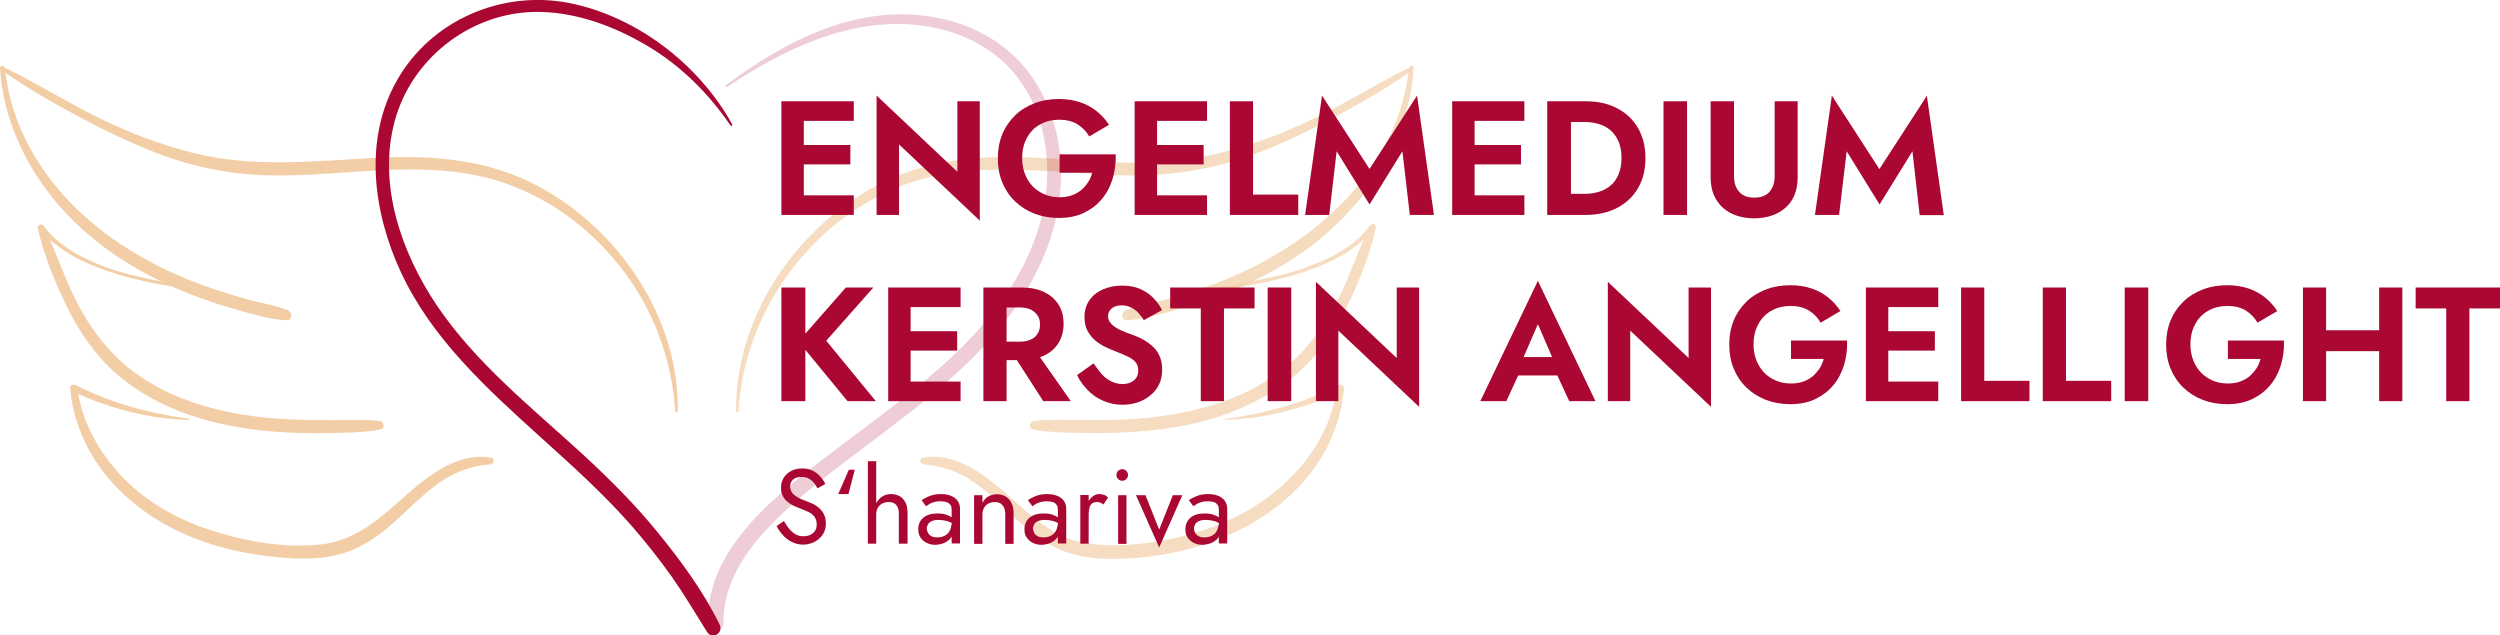 <?xml version="1.0" encoding="utf-8"?>
<!-- Generator: Adobe Illustrator 25.0.1, SVG Export Plug-In . SVG Version: 6.00 Build 0)  -->
<svg version="1.1" id="Ebene_1" xmlns="http://www.w3.org/2000/svg" xmlns:xlink="http://www.w3.org/1999/xlink" x="0px" y="0px"
	 viewBox="0 0 1315.6 334.4" style="enable-background:new 0 0 1315.6 334.4;" xml:space="preserve">
<style type="text/css">
	.st0{fill:#F2CDA5;}
	.st1{fill:#AA0732;}
	.st2{opacity:0.7;fill:#F2CDA5;}
	.st3{opacity:0.7;}
	.st4{opacity:0.2;fill:#AA0732;}
</style>
<g>
	<g>
		<path class="st0" d="M356.7,216.3c0.7-49.2-31.2-95.9-74-118.6c-26.1-13.8-54.8-16.1-83.8-14.7c-33.1,1.7-65.8,5.6-98.4-2.8
			c-17-4.4-33.5-10.7-49.2-18.5c-16.1-8-31.4-17.5-47.5-25.5c-1.3-0.7-2.3,1.1-1.1,2c12.6,8.8,26.1,16.5,39.7,23.7
			c13.3,7.1,26.9,13.6,41,19c14.1,5.4,28.9,8.9,43.9,10.5c16.3,1.7,32.6,0.8,48.9-0.3c30.2-2,61.3-4.8,90.4,5.6
			c23,8.2,43.4,23.3,58.7,42.3c17.8,22,28.3,49.1,30,77.3C355.5,217.1,356.7,217.1,356.7,216.3L356.7,216.3z"/>
	</g>
	<g>
		<path class="st0" d="M0,35.9C1.6,62.6,13.6,88,31,108.1c19,21.9,43.9,37,70.7,47.3c7.9,3,15.9,5.7,24.1,7.9
			c8,2.2,16.5,4.9,24.9,5.2c3.3,0.1,3.4-4.3,0.7-5.3c-6.6-2.5-13.8-3.7-20.6-5.5c-6.9-1.9-13.7-4-20.4-6.3
			C97.1,146.8,84.2,141,72,133.8c-22.9-13.4-43.2-32.1-56-55.5C8.8,65.3,4.1,50.8,2.6,35.9C2.4,34.3-0.1,34.2,0,35.9L0,35.9z"/>
	</g>
	<g>
		<path class="st0" d="M99.3,151.1c-13.6-3.1-27.3-4.9-40.5-9.4c-12.9-4.4-27.6-11.4-35.8-22.8c-1.1-1.5-3.6-0.6-3.1,1.3
			c3.2,14.1,9,28.3,15.3,41.2c6.4,13,14.7,25.3,25.6,34.9c22.6,19.9,52.5,28.2,81.9,30.7c9.6,0.8,19.2,1.1,28.8,0.9
			c9.6-0.1,19.3-0.2,28.7-1.9c2.8-0.5,1.8-4.3-0.6-4.5c-8.1-0.9-16.3-0.4-24.4-0.4c-8.1,0-16.3,0-24.4-0.5
			c-15.3-0.8-30.5-3-45.1-7.5c-13.4-4.1-26.4-10.3-37.4-19c-11.1-8.8-19.6-19.9-26.4-32.3c-7.6-13.8-12.1-28.9-18.9-43
			c-0.9,0.7-1.8,1.4-2.7,2.1c5.3,4.7,10.5,9.3,16.5,12.9c6,3.6,12.6,6.3,19.2,8.6c13.7,4.7,28.6,7.9,43,9.3
			C99.6,151.9,99.7,151.2,99.3,151.1L99.3,151.1z"/>
	</g>
	<g>
		<path class="st0" d="M99.2,220.3c-20.8-2.7-40.8-8.2-59.5-17.7c-1.1-0.6-2.9,0.1-2.8,1.6c3.1,36,29.3,63.7,61.6,77.5
			c17.4,7.4,36.5,11.1,55.3,12.1c9.6,0.5,19.4,0,28.5-3.2c8.6-2.9,16.1-8.1,22.9-13.9c7.8-6.7,14.9-14.3,23.1-20.6
			c9-6.9,18.4-10.9,29.7-11.7c1.9-0.1,2.6-3.1,0.5-3.5c-16.5-3.2-32.5,8.8-44.1,19.1c-13.8,12.2-26.9,24.7-46.2,26.6
			c-18.1,1.8-37.3-1.4-54.6-6.7c-17-5.2-33.2-13.5-46.1-25.8c-13.7-13.1-24.4-30.8-26.8-49.8c-0.9,0.5-1.9,1.1-2.8,1.6
			c19.2,8.9,40.2,14.5,61.4,15.1C99.7,220.9,99.6,220.3,99.2,220.3L99.2,220.3z"/>
	</g>
	<g>
		<path class="st1" d="M385.3,65.4c-17.5-31.6-50.5-57-86.2-63.9C263.9-5.2,227,10.6,209,42.1c-17.9,31.3-12.6,69.8,2,101.2
			c16.2,34.9,45.3,61.3,73.4,86.7c16.5,14.9,33,29.7,47.7,46.4c7.6,8.7,14.8,17.8,21.5,27.2c6.6,9.4,12.4,19.3,18.5,29
			c2.7,4.2,8.8,0.5,6.6-3.9c-8.4-17.3-20.2-33.3-32.3-48.2c-12-14.8-25.5-28.3-39.5-41.2c-26.9-24.7-56.5-48.1-77.1-78.7
			c-18.6-27.7-31.1-63.5-22.1-96.8c8.7-32.5,39-56.5,72.7-57.5c21.5-0.6,42.7,7.3,60.9,18.2C358.7,35,372.9,49.2,384.4,66
			C384.8,66.6,385.6,66.1,385.3,65.4L385.3,65.4z"/>
	</g>
	<g>
		<path class="st2" d="M741.4,35.9c-5.9,56-53,95.2-102.9,113.7c-7.5,2.8-15.1,5.2-22.8,7.4c-7.6,2.1-15.8,3.4-23.2,6.2
			c-2.7,1-2.6,5.5,0.7,5.3c7.3-0.3,14.7-2.5,21.7-4.3c7.3-2,14.6-4.2,21.7-6.7c14-5,27.6-11.2,40.3-19.1
			c23.5-14.5,43.2-34.7,55.4-59.6c6.6-13.5,10.7-27.9,11.6-42.9C744.1,34.2,741.6,34.3,741.4,35.9L741.4,35.9z"/>
		<g class="st3">
			<path class="st0" d="M388.6,216.3c3.1-50,34.6-95.8,80.4-116.3c27.5-12.3,57.6-11.6,87.1-9.7c16,1.1,32.2,2.5,48.3,1.9
				c15.4-0.6,30.6-3.2,45.3-7.6c16.1-4.9,31.6-12.1,46.5-19.8c15.5-8,30.9-16.6,45.2-26.6c1.2-0.8,0.2-2.6-1.1-2
				c-14.2,7.1-27.8,15.4-41.9,22.7c-14.1,7.2-28.6,13.5-43.7,18.1c-15.5,4.8-31.2,7.9-47.4,8.5c-16.6,0.6-33.2-0.7-49.7-1.8
				c-29.9-2-60-2.3-87.9,9.9c-22.5,9.9-41.9,26.2-56.4,45.9c-16.2,22-26.3,49.2-25.9,76.7C387.3,217.1,388.5,217.1,388.6,216.3
				L388.6,216.3z"/>
		</g>
		<g class="st3">
			<path class="st0" d="M644.8,151.8c14.4-1.4,29.3-4.6,43-9.3c6.5-2.2,12.8-4.9,18.7-8.3c6.3-3.7,11.6-8.4,17-13.2
				c-0.9-0.7-1.8-1.4-2.7-2.1c-6.1,12.6-10.2,26-16.6,38.5c-6.4,12.5-14.4,24.2-24.9,33.5c-22,19.4-51.8,27.2-80.4,29.4
				c-8.8,0.7-17.7,0.8-26.6,0.8c-9.4,0-18.8-0.6-28.1,0.4c-2.4,0.3-3.4,4-0.6,4.5c8.2,1.5,16.7,1.7,25,1.8
				c8.6,0.2,17.3,0.1,25.9-0.4c15.8-0.9,31.6-3.2,46.7-8.1c13.7-4.5,26.7-11,38-19.9c11.3-8.9,20.1-20.5,26.9-33.1
				c7.7-14.3,14.3-30.4,17.9-46.3c0.4-1.9-2-2.9-3.1-1.3c-8.1,11.4-22.9,18.4-35.8,22.8c-13.2,4.5-26.9,6.3-40.5,9.4
				C644.3,151.2,644.4,151.9,644.8,151.8L644.8,151.8z"/>
		</g>
		<g class="st3">
			<path class="st0" d="M644.8,220.9c21.2-0.5,42.2-6.2,61.4-15.1c-0.9-0.5-1.9-1.1-2.8-1.6c-4.5,35.6-34.5,62.2-66.7,73.6
				c-17.1,6.1-35.9,9.5-54,9.1c-9.7-0.2-19.1-2-27.6-6.8c-7.4-4.2-13.9-9.9-20.2-15.5c-13-11.7-30.3-27.4-49.3-23.7
				c-2.1,0.4-1.4,3.4,0.5,3.5c9.9,0.8,18.4,3.8,26.6,9.5c7.8,5.4,14.5,12.3,21.5,18.7c6.5,6,13.4,11.7,21.4,15.6
				c8.5,4.1,17.8,5.7,27.2,5.9c36.4,0.6,76.5-11.7,101.7-39c13.1-14.2,21.1-31.6,22.8-50.8c0.1-1.5-1.6-2.2-2.8-1.6
				c-18.7,9.5-38.8,14.9-59.5,17.7C644.4,220.3,644.3,220.9,644.8,220.9L644.8,220.9z"/>
		</g>
		<g>
			<path class="st4" d="M382.7,45.7C412.3,26,447.1,9,483.7,13.3c16.4,1.9,32.6,8.2,44.8,19.7c11.4,10.7,18.2,25.1,21,40.3
				c6.2,33.1-6.6,65.6-27,91.2c-23,29-53.8,50-82.9,72.2c-28.7,21.9-67.7,50.4-67.1,90.7c0.1,5.3,8.4,5.4,8.3,0
				c-0.3-18,9.2-33.9,20.9-46.9c12.7-14.2,28-26.1,43.1-37.6c29.9-22.8,61.4-44.5,84.7-74.5c20.6-26.7,33.3-59.6,27.4-93.6
				c-2.7-15.5-9.4-30.5-20.1-42.1c-11-11.9-26-19.6-41.8-23c-41.5-8.9-80.7,10.9-112.9,35.1C381.5,45.2,382,46.1,382.7,45.7
				L382.7,45.7z"/>
		</g>
	</g>
	<path class="st1" d="M423,53.3v59.8h-11.8V53.3H423z M419.1,53.3h30.2v10.3h-30.2V53.3z M419.1,76.3h28.4v10.2h-28.4V76.3z
		 M419.1,102.8h30.2v10.3h-30.2V102.8z"/>
	<path class="st1" d="M515.6,53.3v62.8l-42.5-40.1v37.1h-11.8V50.3l42.5,40.1V53.3H515.6z"/>
	<path class="st1" d="M557.6,81.2h29.5c0.2,4.6-0.4,8.9-1.6,12.9c-1.2,4-3.1,7.6-5.7,10.7c-2.6,3.1-5.8,5.5-9.6,7.3
		c-3.8,1.8-8.2,2.6-13.1,2.6c-4.6,0-8.9-0.8-12.8-2.3c-3.9-1.5-7.3-3.7-10.2-6.5c-2.9-2.8-5.1-6.1-6.7-10c-1.6-3.9-2.3-8.1-2.3-12.7
		s0.8-8.8,2.4-12.7c1.6-3.8,3.9-7.1,6.8-9.9s6.3-4.8,10.2-6.3c3.9-1.5,8.2-2.2,12.8-2.2c4.1,0,7.8,0.6,11.1,1.7
		c3.3,1.1,6.2,2.7,8.7,4.7c2.5,2,4.7,4.4,6.5,7.2l-10.4,6.1c-1.5-2.6-3.5-4.7-6.2-6.4c-2.6-1.6-5.9-2.4-9.7-2.4
		c-3.6,0-6.9,0.8-9.8,2.4c-3,1.6-5.3,3.9-7,7c-1.7,3-2.6,6.6-2.6,10.8c0,4.1,0.9,7.7,2.6,10.8c1.7,3.1,4,5.5,7,7.2
		c2.9,1.7,6.2,2.6,10,2.6c2.4,0,4.6-0.3,6.5-1c1.9-0.7,3.6-1.6,5-2.8c1.4-1.2,2.6-2.6,3.6-4.1c1-1.5,1.7-3.2,2.2-5h-17.2V81.2z"/>
	<path class="st1" d="M608.9,53.3v59.8h-11.8V53.3H608.9z M605,53.3h30.2v10.3H605V53.3z M605,76.3h28.4v10.2H605V76.3z M605,102.8
		h30.2v10.3H605V102.8z"/>
	<path class="st1" d="M659.4,53.3v49.1h23.8v10.7h-36V53.3H659.4z"/>
	<path class="st1" d="M699.5,113.1h-12.7l8.9-62.8l25,38.6l25-38.6l8.9,62.8h-12.7L738,79.6l-17.3,28l-17.3-28L699.5,113.1z"/>
	<path class="st1" d="M776,53.3v59.8h-11.8V53.3H776z M772,53.3h30.2v10.3H772V53.3z M772,76.3h28.4v10.2H772V76.3z M772,102.8h30.2
		v10.3H772V102.8z"/>
	<path class="st1" d="M826.7,53.3v59.8h-12.5V53.3H826.7z M822.1,113.1V102h12c2.6,0,5.1-0.4,7.4-1.1c2.3-0.7,4.4-1.8,6.2-3.4
		c1.8-1.5,3.1-3.5,4.1-5.9c1-2.4,1.5-5.2,1.5-8.5c0-3.3-0.5-6.1-1.5-8.5c-1-2.4-2.4-4.3-4.1-5.9c-1.8-1.5-3.8-2.7-6.2-3.4
		c-2.3-0.7-4.8-1.1-7.4-1.1h-12V53.3h12.5c6.3,0,11.7,1.2,16.4,3.7c4.7,2.4,8.4,5.9,11,10.4c2.6,4.5,3.9,9.8,3.9,15.8
		c0,6.1-1.3,11.4-3.9,15.8c-2.6,4.5-6.3,7.9-11,10.4c-4.7,2.4-10.2,3.7-16.4,3.7H822.1z"/>
	<path class="st1" d="M887.8,53.3v59.8h-12.4V53.3H887.8z"/>
	<path class="st1" d="M912.5,53.3v39.4c0,3.4,0.9,6.2,2.7,8.2c1.8,2.1,4.5,3.1,8,3.1c3.5,0,6.2-1,8-3.1c1.8-2.1,2.7-4.8,2.7-8.2
		V53.3H946v40.1c0,3.5-0.6,6.6-1.7,9.3c-1.1,2.7-2.7,4.9-4.8,6.7c-2.1,1.8-4.5,3.2-7.3,4.1c-2.8,0.9-5.8,1.4-9.1,1.4
		c-3.3,0-6.4-0.5-9.1-1.4c-2.8-0.9-5.2-2.3-7.3-4.1c-2-1.8-3.6-4.1-4.8-6.7c-1.1-2.7-1.7-5.8-1.7-9.3V53.3H912.5z"/>
	<path class="st1" d="M967.8,113.1h-12.7l8.9-62.8L989,89l25-38.6l8.9,62.8h-12.7l-3.8-33.6l-17.3,28l-17.3-28L967.8,113.1z"/>
	<path class="st1" d="M423.8,151.3v59.8h-12.6v-59.8H423.8z M459.6,151.3l-24.8,28l26.1,31.8H446l-25.8-31.4l24.9-28.4H459.6z"/>
	<path class="st1" d="M479.2,151.3v59.8h-11.8v-59.8H479.2z M475.3,151.3h30.2v10.3h-30.2V151.3z M475.3,174.3h28.4v10.2h-28.4
		V174.3z M475.3,200.8h30.2v10.3h-30.2V200.8z"/>
	<path class="st1" d="M529.7,151.3v59.8h-12.2v-59.8H529.7z M524.9,151.3h12.6c4.7,0,8.7,0.8,12,2.4c3.3,1.6,5.8,3.8,7.6,6.7
		c1.8,2.8,2.6,6.2,2.6,10c0,3.8-0.9,7.1-2.6,10c-1.8,2.9-4.3,5.1-7.6,6.7c-3.3,1.6-7.3,2.4-12,2.4h-12.6v-9.7h11.9
		c2.2,0,4-0.4,5.6-1.1c1.6-0.7,2.8-1.7,3.6-3.1c0.9-1.3,1.3-2.9,1.3-4.8s-0.4-3.5-1.3-4.8c-0.9-1.3-2.1-2.4-3.6-3.1
		c-1.6-0.7-3.4-1.1-5.6-1.1h-11.9V151.3z M544,183.3l19.5,27.8H549l-17.9-27.8H544z"/>
	<path class="st1" d="M579.8,196.9c1.5,1.7,3.2,2.9,5,3.8c1.8,0.9,3.8,1.4,5.9,1.4c2.4,0,4.4-0.6,6-1.9c1.5-1.3,2.3-3,2.3-5.1
		c0-1.9-0.5-3.4-1.4-4.5c-0.9-1.1-2.3-2.1-4.2-3c-1.9-0.9-4.1-1.8-6.8-2.9c-1.4-0.5-3.1-1.2-4.9-2.1c-1.9-0.9-3.6-2-5.3-3.4
		c-1.7-1.4-3-3.1-4.1-5.1c-1.1-2-1.6-4.5-1.6-7.3c0-3.4,0.9-6.4,2.6-8.8c1.7-2.5,4.1-4.4,7.1-5.7c3-1.3,6.3-2,10-2
		c3.8,0,7.1,0.6,9.9,1.9c2.8,1.3,5.1,2.9,6.9,4.9c1.9,2,3.3,4,4.3,6.1l-9.6,5.3c-0.8-1.4-1.8-2.7-2.9-3.9c-1.1-1.2-2.4-2.1-3.8-2.8
		c-1.4-0.7-3-1.1-4.9-1.1c-2.4,0-4.2,0.6-5.4,1.7c-1.2,1.1-1.8,2.4-1.8,3.9c0,1.5,0.5,2.8,1.5,3.9c1,1.1,2.4,2.2,4.4,3.2
		c2,1,4.5,2,7.5,3c1.9,0.7,3.8,1.5,5.6,2.6c1.8,1,3.4,2.3,4.9,3.7s2.6,3.2,3.4,5.1c0.8,2,1.2,4.2,1.2,6.8c0,2.9-0.6,5.5-1.7,7.8
		c-1.1,2.3-2.7,4.2-4.7,5.8c-2,1.6-4.2,2.8-6.7,3.6c-2.5,0.8-5.1,1.2-7.8,1.2c-3.6,0-7-0.7-10.2-2.1c-3.2-1.4-5.9-3.3-8.2-5.7
		c-2.3-2.4-4.2-5-5.5-7.8l8.7-6.2C576.9,193.3,578.3,195.2,579.8,196.9z"/>
	<path class="st1" d="M615.8,151.3h44.4v11h-16.1v48.8h-12.2v-48.8h-16.1V151.3z"/>
	<path class="st1" d="M679.5,151.3v59.8h-12.4v-59.8H679.5z"/>
	<path class="st1" d="M746.8,151.3v62.8l-42.5-40.1v37.1h-11.8v-62.8l42.5,40.1v-37.1H746.8z"/>
	<path class="st1" d="M800.3,191.3l0.3,2.7l-7.9,17.1H779l30.3-63.3l30.3,63.3h-13.8l-7.7-16.6l0.2-3.1l-9-20.8L800.3,191.3z
		 M795.1,187.9h28.7l1.5,9.7h-31.6L795.1,187.9z"/>
	<path class="st1" d="M900.4,151.3v62.8l-42.5-40.1v37.1h-11.8v-62.8l42.5,40.1v-37.1H900.4z"/>
	<path class="st1" d="M942.5,179.2h29.5c0.2,4.6-0.4,8.9-1.6,12.9c-1.2,4-3.1,7.6-5.7,10.7c-2.6,3.1-5.8,5.5-9.6,7.3
		c-3.8,1.8-8.2,2.6-13.1,2.6c-4.6,0-8.9-0.8-12.8-2.3c-3.9-1.5-7.3-3.7-10.2-6.5c-2.9-2.8-5.1-6.1-6.7-10c-1.6-3.9-2.3-8.1-2.3-12.7
		s0.8-8.8,2.4-12.7c1.6-3.8,3.9-7.1,6.8-9.9s6.3-4.8,10.2-6.3c3.9-1.5,8.2-2.2,12.8-2.2c4.1,0,7.8,0.6,11.1,1.7
		c3.3,1.1,6.2,2.7,8.7,4.7c2.5,2,4.7,4.4,6.5,7.2l-10.4,6.1c-1.5-2.6-3.5-4.7-6.2-6.4c-2.6-1.6-5.9-2.4-9.7-2.4
		c-3.6,0-6.9,0.8-9.8,2.4c-3,1.6-5.3,3.9-7,7c-1.7,3-2.6,6.6-2.6,10.8c0,4.1,0.9,7.7,2.6,10.8c1.7,3.1,4,5.5,7,7.2
		c2.9,1.7,6.2,2.6,10,2.6c2.4,0,4.6-0.3,6.5-1c1.9-0.7,3.6-1.6,5-2.8c1.4-1.2,2.6-2.6,3.6-4.1c1-1.5,1.7-3.2,2.2-5h-17.2V179.2z"/>
	<path class="st1" d="M993.7,151.3v59.8h-11.8v-59.8H993.7z M989.8,151.3h30.2v10.3h-30.2V151.3z M989.8,174.3h28.4v10.2h-28.4
		V174.3z M989.8,200.8h30.2v10.3h-30.2V200.8z"/>
	<path class="st1" d="M1044.2,151.3v49.1h23.8v10.7h-36v-59.8H1044.2z"/>
	<path class="st1" d="M1087.2,151.3v49.1h23.8v10.7h-36v-59.8H1087.2z"/>
	<path class="st1" d="M1130.5,151.3v59.8h-12.4v-59.8H1130.5z"/>
	<path class="st1" d="M1172.4,179.2h29.5c0.2,4.6-0.4,8.9-1.6,12.9c-1.2,4-3.1,7.6-5.7,10.7c-2.6,3.1-5.8,5.5-9.6,7.3
		c-3.8,1.8-8.2,2.6-13.1,2.6c-4.6,0-8.9-0.8-12.8-2.3c-3.9-1.5-7.3-3.7-10.2-6.5c-2.9-2.8-5.1-6.1-6.7-10c-1.6-3.9-2.3-8.1-2.3-12.7
		s0.8-8.8,2.4-12.7c1.6-3.8,3.9-7.1,6.8-9.9s6.3-4.8,10.2-6.3c3.9-1.5,8.2-2.2,12.8-2.2c4.1,0,7.8,0.6,11.1,1.7
		c3.3,1.1,6.2,2.7,8.7,4.7c2.5,2,4.7,4.4,6.5,7.2l-10.4,6.1c-1.5-2.6-3.5-4.7-6.2-6.4c-2.6-1.6-5.9-2.4-9.7-2.4
		c-3.6,0-6.9,0.8-9.8,2.4c-3,1.6-5.3,3.9-7,7c-1.7,3-2.6,6.6-2.6,10.8c0,4.1,0.9,7.7,2.6,10.8c1.7,3.1,4,5.5,7,7.2
		c2.9,1.7,6.2,2.6,10,2.6c2.4,0,4.6-0.3,6.5-1c1.9-0.7,3.6-1.6,5-2.8c1.4-1.2,2.6-2.6,3.6-4.1c1-1.5,1.7-3.2,2.2-5h-17.2V179.2z"/>
	<path class="st1" d="M1224.1,151.3v59.8h-12.2v-59.8H1224.1z M1215.9,173.8h43.9v11h-43.9V173.8z M1264.2,151.3v59.8H1252v-59.8
		H1264.2z"/>
	<path class="st1" d="M1271.2,151.3h44.4v11h-16.1v48.8h-12.2v-48.8h-16.1V151.3z"/>
	<path class="st1" d="M415.4,278.4c1,1.2,2.1,2.1,3.3,2.8c1.2,0.7,2.6,1,4.2,1c2.1,0,3.7-0.6,5-1.7c1.3-1.1,1.9-2.6,1.9-4.4
		c0-1.7-0.4-3.1-1.2-4.2c-0.8-1-1.9-1.9-3.2-2.5c-1.3-0.6-2.7-1.2-4.2-1.8c-1-0.3-2-0.8-3.2-1.3c-1.2-0.5-2.3-1.2-3.4-2.1
		c-1.1-0.8-2-1.9-2.6-3.1c-0.7-1.2-1-2.7-1-4.5c0-1.9,0.5-3.6,1.4-5.2c1-1.5,2.3-2.7,4-3.6c1.7-0.9,3.6-1.3,5.8-1.3
		c2.1,0,4,0.4,5.5,1.2c1.6,0.8,2.9,1.8,4,3.1c1.1,1.2,2,2.5,2.6,3.9l-4.1,2.3c-0.5-1-1.1-1.9-1.8-2.8c-0.7-0.9-1.6-1.7-2.7-2.3
		c-1.1-0.6-2.3-0.9-3.9-0.9c-2.1,0-3.6,0.5-4.6,1.5c-1,1-1.4,2.2-1.4,3.4c0,1.1,0.3,2.1,0.8,3s1.5,1.8,2.8,2.6
		c1.3,0.8,3.1,1.6,5.4,2.4c1,0.4,2.1,0.9,3.3,1.4c1.1,0.6,2.2,1.3,3.2,2.3c1,0.9,1.8,2,2.4,3.3c0.6,1.3,0.9,2.8,0.9,4.6
		c0,1.7-0.3,3.2-1,4.6c-0.6,1.4-1.5,2.5-2.7,3.5c-1.1,1-2.4,1.7-3.8,2.2c-1.4,0.5-2.9,0.8-4.5,0.8c-2.1,0-4.1-0.5-5.9-1.4
		c-1.8-0.9-3.4-2.1-4.7-3.6c-1.4-1.5-2.5-3.1-3.3-4.8l3.8-2.6C413.5,275.9,414.5,277.3,415.4,278.4z"/>
	<path class="st1" d="M441.1,260l5.6-12.8h3.1l-3.3,12.8H441.1z"/>
	<path class="st1" d="M461.1,286.1h-4.4v-43.4h4.4V286.1z M471.7,265.8c-0.9-1.1-2.3-1.6-4.1-1.6c-1.3,0-2.4,0.3-3.4,0.8
		c-1,0.6-1.7,1.3-2.3,2.3c-0.5,1-0.8,2.1-0.8,3.3h-1.4c0-2,0.4-3.8,1.2-5.4c0.8-1.6,1.8-2.8,3.2-3.8c1.4-0.9,2.9-1.4,4.7-1.4
		c1.8,0,3.3,0.4,4.6,1.1c1.3,0.7,2.3,1.9,3.1,3.3c0.7,1.5,1.1,3.3,1.1,5.6v16.1H473v-15.6C473,268.4,472.6,266.9,471.7,265.8z"/>
	<path class="st1" d="M488.5,280.7c0.5,0.7,1.1,1.2,1.9,1.6c0.8,0.4,1.8,0.5,2.9,0.5c1.4,0,2.6-0.3,3.7-0.8c1.1-0.6,2-1.3,2.6-2.4
		c0.6-1,1-2.2,1-3.5l0.9,3.3c0,1.6-0.5,3-1.5,4.1c-1,1.1-2.2,1.9-3.6,2.4c-1.4,0.5-2.8,0.8-4.3,0.8c-1.6,0-3-0.3-4.4-1
		c-1.4-0.6-2.4-1.6-3.3-2.8c-0.8-1.2-1.2-2.7-1.2-4.4c0-2.5,0.9-4.5,2.6-6c1.8-1.5,4.2-2.3,7.4-2.3c1.9,0,3.4,0.2,4.6,0.6
		c1.2,0.4,2.2,0.9,3,1.4c0.7,0.5,1.2,1,1.5,1.3v2.6c-1.3-0.9-2.6-1.5-4-1.9c-1.4-0.4-2.8-0.6-4.4-0.6c-1.4,0-2.6,0.2-3.5,0.6
		c-0.9,0.4-1.6,0.9-2,1.6c-0.4,0.7-0.7,1.5-0.7,2.4C487.8,279.2,488.1,280,488.5,280.7z M485,263.2c1-0.7,2.3-1.4,4-2.1
		c1.7-0.7,3.7-1.1,6.1-1.1c2,0,3.8,0.3,5.3,0.9s2.7,1.5,3.5,2.6c0.8,1.1,1.3,2.6,1.3,4.2v18.3h-4.4v-17.7c0-0.9-0.1-1.6-0.4-2.2
		c-0.3-0.6-0.7-1-1.3-1.4c-0.5-0.3-1.2-0.6-1.9-0.7c-0.7-0.1-1.4-0.2-2.2-0.2c-1.3,0-2.4,0.1-3.4,0.4c-1,0.3-1.9,0.6-2.6,1.1
		c-0.7,0.4-1.3,0.8-1.7,1.1L485,263.2z"/>
	<path class="st1" d="M527.6,265.8c-0.9-1.1-2.3-1.6-4.1-1.6c-1.3,0-2.4,0.3-3.4,0.8c-1,0.5-1.7,1.3-2.3,2.3c-0.5,1-0.8,2.1-0.8,3.3
		v15.6h-4.4v-25.6h4.4v4c0.9-1.6,1.9-2.7,3.2-3.4s2.8-1.1,4.4-1.1c2.7,0,4.8,0.9,6.4,2.7c1.6,1.8,2.4,4.2,2.4,7.3v16.1H529v-15.6
		C529,268.4,528.5,266.9,527.6,265.8z"/>
	<path class="st1" d="M544.4,280.7c0.5,0.7,1.1,1.2,1.9,1.6c0.8,0.4,1.8,0.5,2.9,0.5c1.4,0,2.6-0.3,3.7-0.8c1.1-0.6,2-1.3,2.6-2.4
		c0.6-1,1-2.2,1-3.5l0.9,3.3c0,1.6-0.5,3-1.5,4.1c-1,1.1-2.2,1.9-3.6,2.4c-1.4,0.5-2.8,0.8-4.3,0.8c-1.6,0-3-0.3-4.4-1
		c-1.4-0.6-2.4-1.6-3.3-2.8s-1.2-2.7-1.2-4.4c0-2.5,0.9-4.5,2.6-6c1.8-1.5,4.2-2.3,7.4-2.3c1.9,0,3.4,0.2,4.6,0.6
		c1.2,0.4,2.2,0.9,3,1.4s1.2,1,1.5,1.3v2.6c-1.3-0.9-2.6-1.5-4-1.9c-1.4-0.4-2.8-0.6-4.4-0.6c-1.4,0-2.6,0.2-3.5,0.6
		c-0.9,0.4-1.6,0.9-2,1.6c-0.4,0.7-0.7,1.5-0.7,2.4C543.7,279.2,544,280,544.4,280.7z M540.9,263.2c1-0.7,2.3-1.4,4-2.1
		c1.7-0.7,3.7-1.1,6.1-1.1c2,0,3.8,0.3,5.3,0.9c1.5,0.6,2.7,1.5,3.5,2.6c0.8,1.1,1.3,2.6,1.3,4.2v18.3h-4.4v-17.7
		c0-0.9-0.1-1.6-0.4-2.2c-0.3-0.6-0.7-1-1.2-1.4c-0.5-0.3-1.2-0.6-1.9-0.7c-0.7-0.1-1.4-0.2-2.2-0.2c-1.3,0-2.4,0.1-3.4,0.4
		c-1,0.3-1.9,0.6-2.6,1.1c-0.7,0.4-1.3,0.8-1.7,1.1L540.9,263.2z"/>
	<path class="st1" d="M572.9,286.1h-4.4v-25.6h4.4V286.1z M579,264.5c-0.5-0.2-1.1-0.3-1.8-0.3c-1.1,0-2,0.3-2.6,0.8
		c-0.6,0.6-1.1,1.3-1.3,2.3c-0.2,1-0.4,2.1-0.4,3.3h-2c0-2,0.4-3.8,1.1-5.4c0.7-1.6,1.7-2.8,2.8-3.8c1.1-0.9,2.3-1.4,3.5-1.4
		c0.9,0,1.8,0.1,2.6,0.4c0.8,0.2,1.5,0.7,2.2,1.4l-2.4,3.7C580,265,579.5,264.7,579,264.5z"/>
	<path class="st1" d="M588.4,247.8c0.6-0.6,1.3-0.9,2.1-0.9c0.9,0,1.6,0.3,2.2,0.9s0.9,1.3,0.9,2.2c0,0.8-0.3,1.5-0.9,2.1
		s-1.3,0.9-2.2,0.9c-0.8,0-1.5-0.3-2.1-0.9s-0.9-1.3-0.9-2.1C587.5,249.1,587.8,248.4,588.4,247.8z M592.8,260.6v25.6h-4.4v-25.6
		H592.8z"/>
	<path class="st1" d="M602.8,260.6l7.2,18.1l7.2-18.1h5L610,288.1l-12.2-27.5H602.8z"/>
	<path class="st1" d="M629.1,280.7c0.5,0.7,1.1,1.2,1.9,1.6c0.8,0.4,1.8,0.5,2.9,0.5c1.4,0,2.6-0.3,3.7-0.8c1.1-0.6,2-1.3,2.6-2.4
		c0.6-1,1-2.2,1-3.5l0.9,3.3c0,1.6-0.5,3-1.5,4.1c-1,1.1-2.2,1.9-3.6,2.4c-1.4,0.5-2.8,0.8-4.3,0.8c-1.6,0-3-0.3-4.4-1
		c-1.4-0.6-2.4-1.6-3.3-2.8s-1.2-2.7-1.2-4.4c0-2.5,0.9-4.5,2.6-6c1.8-1.5,4.2-2.3,7.4-2.3c1.9,0,3.4,0.2,4.6,0.6
		c1.2,0.4,2.2,0.9,3,1.4s1.2,1,1.5,1.3v2.6c-1.3-0.9-2.6-1.5-4-1.9c-1.4-0.4-2.8-0.6-4.4-0.6c-1.4,0-2.6,0.2-3.5,0.6
		c-0.9,0.4-1.6,0.9-2,1.6c-0.4,0.7-0.7,1.5-0.7,2.4C628.4,279.2,628.7,280,629.1,280.7z M625.6,263.2c1-0.7,2.3-1.4,4-2.1
		c1.7-0.7,3.7-1.1,6.1-1.1c2,0,3.8,0.3,5.3,0.9c1.5,0.6,2.7,1.5,3.5,2.6c0.8,1.1,1.3,2.6,1.3,4.2v18.3h-4.4v-17.7
		c0-0.9-0.1-1.6-0.4-2.2c-0.3-0.6-0.7-1-1.2-1.4c-0.5-0.3-1.2-0.6-1.9-0.7c-0.7-0.1-1.4-0.2-2.2-0.2c-1.3,0-2.4,0.1-3.4,0.4
		c-1,0.3-1.9,0.6-2.6,1.1c-0.7,0.4-1.3,0.8-1.7,1.1L625.6,263.2z"/>
</g>
</svg>
